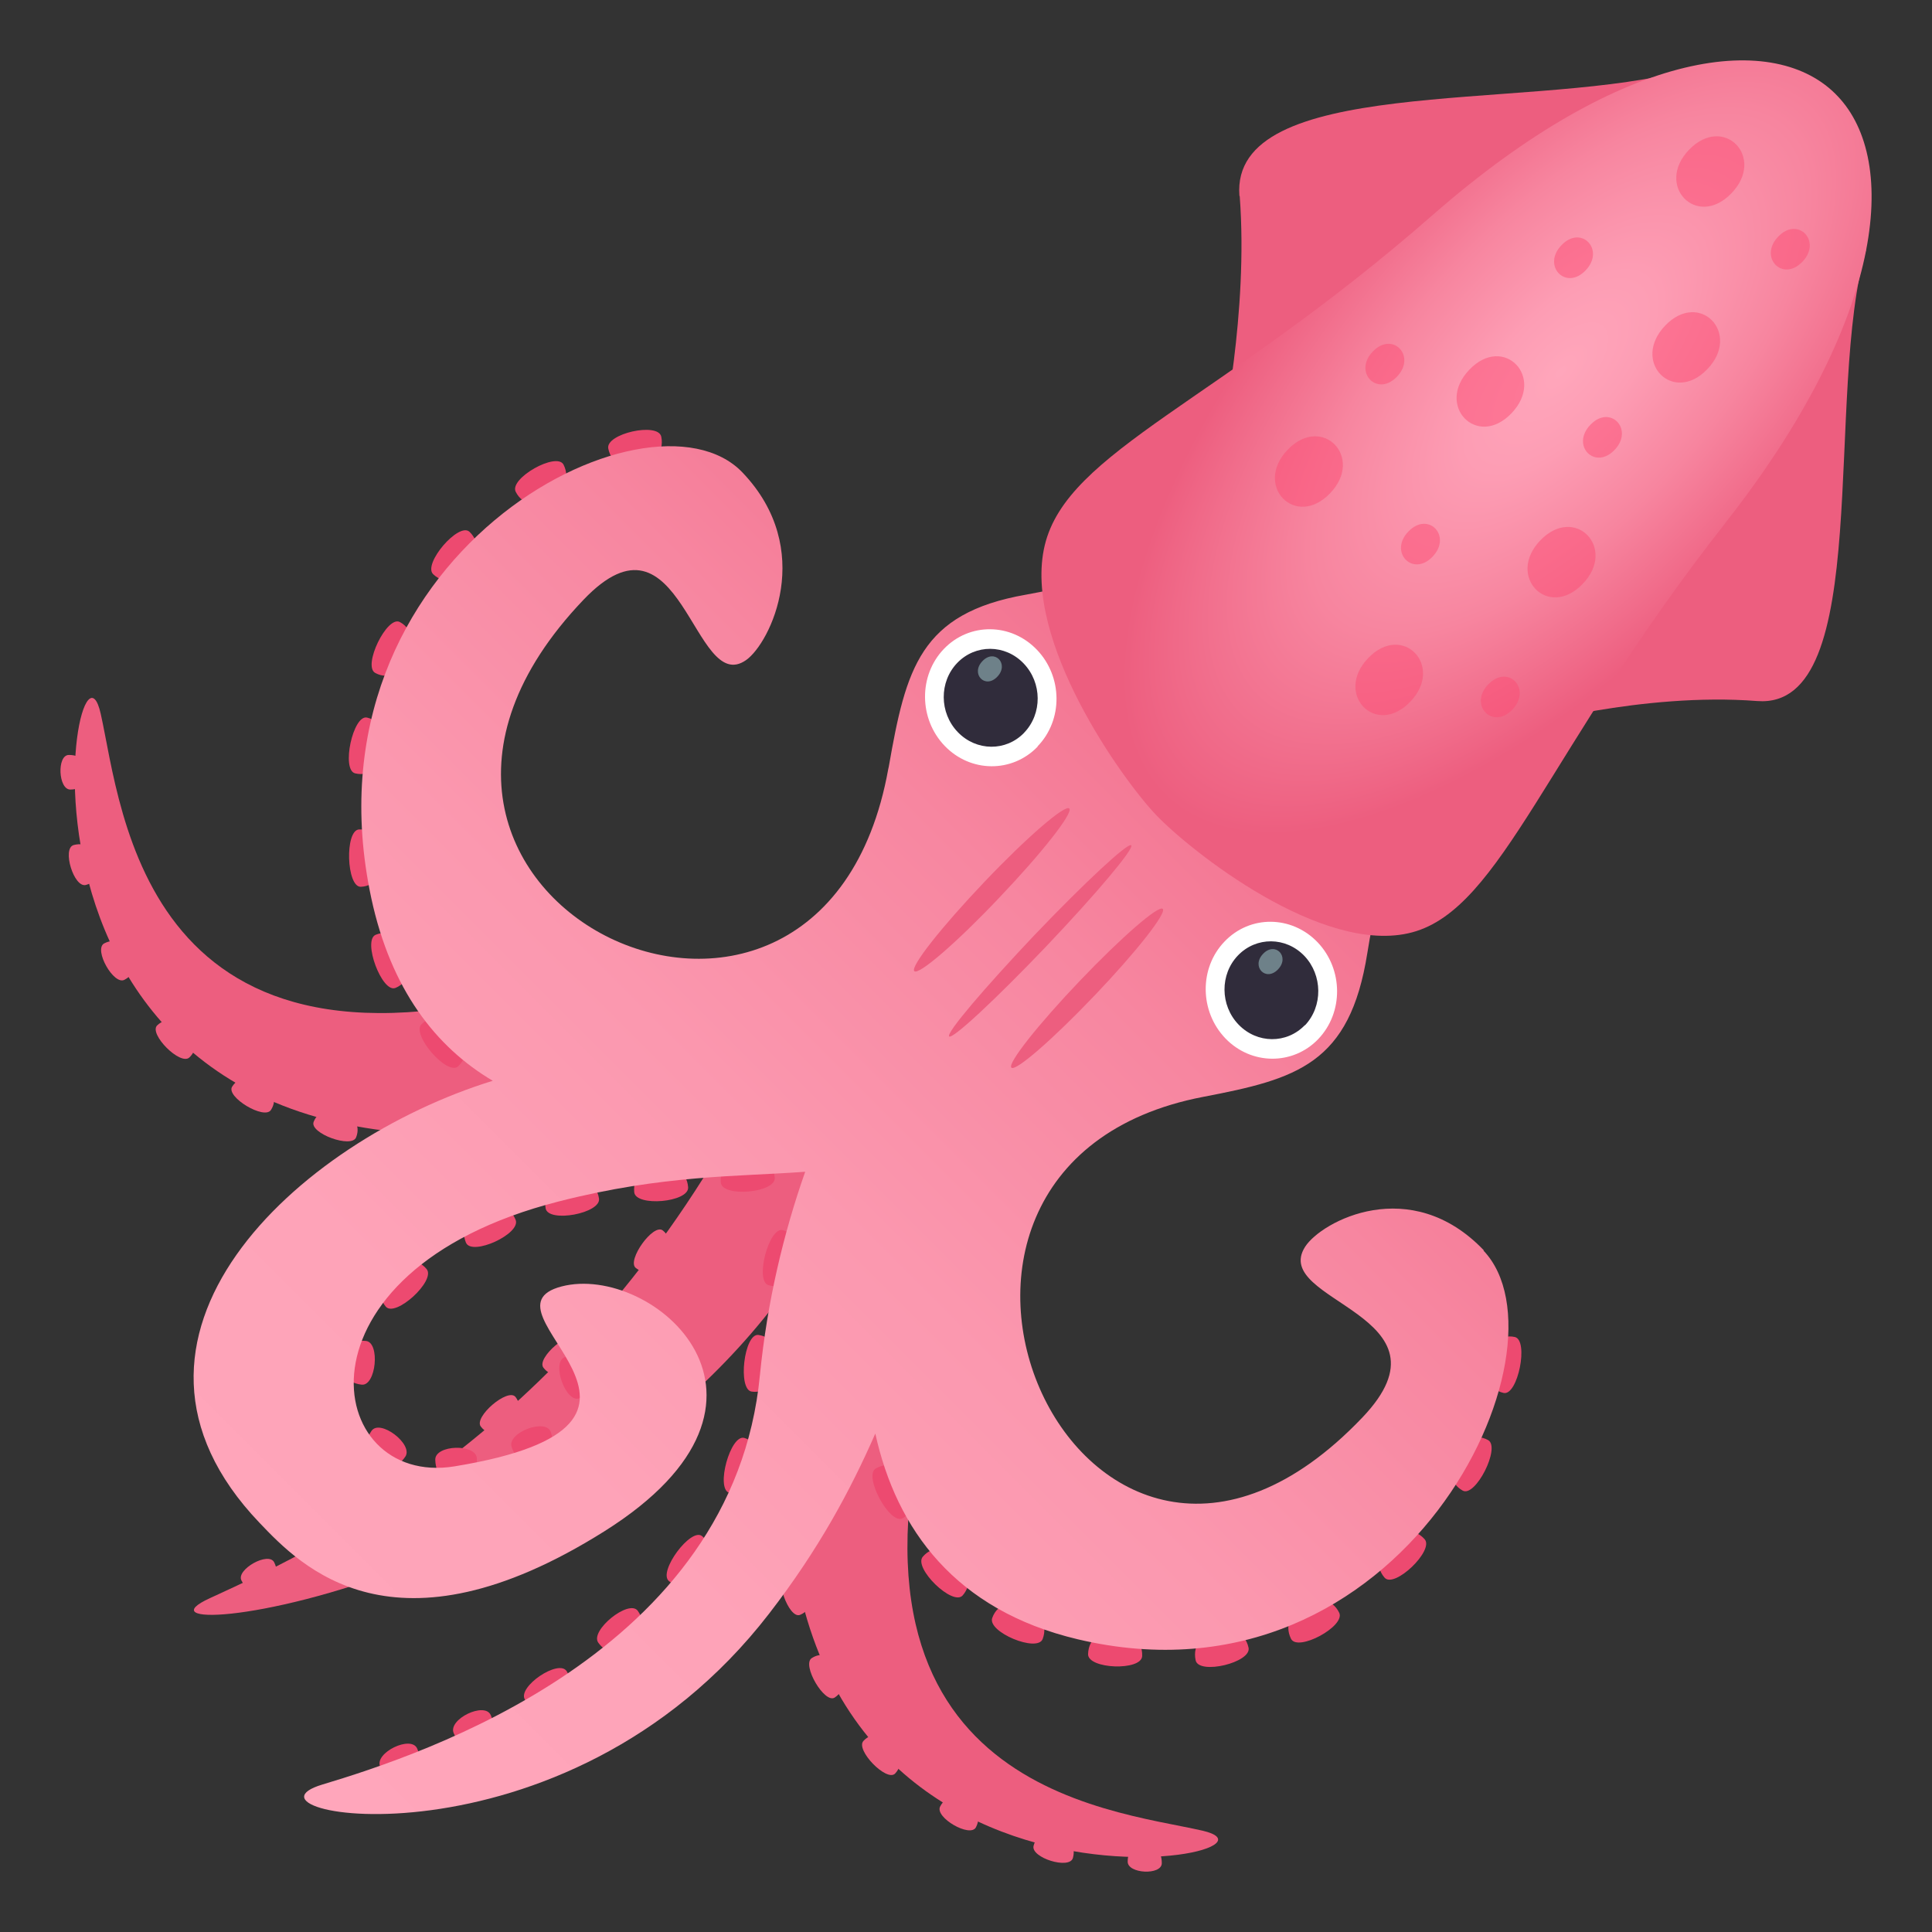 <svg xmlns="http://www.w3.org/2000/svg" viewBox="0 0 64 64"><rect x="0" y="0" width="64" height="64" fill="#333333" stroke="none"/><linearGradient id="A" gradientUnits="userSpaceOnUse" x1="8.095" x2="46.359" y1="57.6" y2="19.336"><stop offset="0" stop-color="#ffa6bb"/><stop offset=".258" stop-color="#fea3b8"/><stop offset=".483" stop-color="#fb98af"/><stop offset=".697" stop-color="#f786a0"/><stop offset=".903" stop-color="#f16d8b"/><stop offset="1" stop-color="#ed5e7f"/></linearGradient><radialGradient id="B" cx="-374.467" cy="436.232" gradientTransform="matrix(.707 .746 -1.57 1.656 1001.347 -430.728)" gradientUnits="userSpaceOnUse" r="8.435"><stop offset="0" stop-color="#ffa6bb"/><stop offset=".215" stop-color="#fd9db4"/><stop offset=".566" stop-color="#f7859f"/><stop offset="1" stop-color="#ed5e7f"/></radialGradient><g fill="#ed5e7f"><path d="M18.604 32.542l-.19 4.8C-1.24 40.024 2.44 19.64 3.336 23.643c.712 3.173 1.405 13.09 15.268 8.9z"/><path d="M11.797 37.675c-.147.38-1.555-.136-1.407-.513.327-.816 1.735-.304 1.407.513zm-2.82-.908c-.215.344-1.502-.43-1.287-.77.472-.74 1.76.028 1.287.77zM6.273 35.03c-.3.28-1.355-.783-1.066-1.063.635-.603 1.7.46 1.066 1.063zm-2.147-2.575c-.354.2-1.032-1-.678-1.202.772-.406 1.45.792.678 1.202zm-1.28-3.14c-.4.107-.8-1.213-.405-1.322.84-.227 1.246 1.092.405 1.322zm-.515-3.16c-.4.004-.453-1.14-.053-1.146.87-.006.924 1.138.053 1.146zm28.728 19.012l-4.726.193c-2.654 19.924 17.45 16.194 13.503 15.284-3.13-.72-12.9-1.423-8.777-15.477z"/><path d="M25.995 52.067c-.374.15.134 1.576.507 1.428.804-.332.298-1.76-.507-1.428zm.895 2.86c-.34.22.423 1.523.76 1.307.73-.48-.03-1.784-.76-1.307zm1.713 2.743c-.277.295.773 1.373 1.05 1.08.594-.643-.454-1.723-1.05-1.08zm2.54 2.174c-.187.36.997 1.046 1.186.688.4-.78-.783-1.47-1.186-.688zm3.096 1.3c-.105.393 1.197.802 1.304.4.224-.85-1.077-1.263-1.304-.4zm3.117.523c-.005.408 1.126.46 1.13.055.004-.883-1.124-.938-1.13-.055zm-19.354-16.36c-.248-.318.9-1.3 1.147-.982.53.694-.617 1.675-1.147.982zM21.058 42c-.3-.25.586-1.488.898-1.24.67.542-.224 1.782-.898 1.24z"/><path d="M27.81 39.806l-2.822-3.72c-5.744 11-13.89 14.964-18.03 16.853-3.873 1.766 14.377-.187 20.85-13.134z"/><path d="M7.998 52.354c-.185-.36.898-.97 1.085-.6.396.8-.687 1.4-1.085.6zm7.93-5.097c-.247-.315.9-1.297 1.15-.98.53.697-.618 1.676-1.15.98z"/></g><path d="M20.15 14.86c-.1-.494 1.655-.887 1.756-.393.213 1.072-1.54 1.467-1.756.393zm-3.066 1.432c-.226-.446 1.358-1.334 1.584-.9.487.968-1.096 1.86-1.584.9zm-2.734 2.73c-.354-.34.85-1.742 1.204-1.404.767.735-.435 2.14-1.204 1.404zm-1.92 3.27c-.426-.23.392-1.913.816-1.686.925.5.1 2.188-.816 1.686zm-.666 3.326c-.467-.112-.07-1.957.397-1.847 1.012.243.616 2.1-.397 1.847zm.19 3.758c-.477.02-.54-1.87-.06-1.9 1.038-.034 1.1 1.856.06 1.9zm1.147 3.35c-.445.184-1.1-1.574-.657-1.76.968-.4 1.624 1.36.657 1.76zm2.08 2.594c-.352.343-1.567-1.05-1.217-1.393.765-.74 1.983.65 1.217 1.393zm34.628 10.823c.47.104.842-1.745.372-1.853-1.013-.223-1.388 1.627-.372 1.853zm-1.356 3.235c.422.236 1.265-1.433.844-1.672-.917-.514-1.762 1.158-.844 1.672zm-2.588 2.883c.32.374 1.65-.897 1.33-1.27-.698-.8-2.03.458-1.33 1.27zm-3.1 2.023c.215.45 1.813-.412 1.598-.86-.475-.975-2.075-.114-1.598.86zM39.607 55c.106.493 1.856.073 1.753-.417-.234-1.07-1.983-.652-1.753.417zm-3.563-.208c-.018.502 1.775.568 1.792.065.036-1.096-1.757-1.163-1.792-.065zm-3.174-1.198c-.176.466 1.494 1.16 1.67.7.38-1.018-1.3-1.713-1.67-.7zm-2.3-2.027c-.326.37.995 1.654 1.32 1.283.702-.806-.617-2.1-1.32-1.283zm-1.56-2.92c-.416.247.475 1.895.9 1.644.9-.543.012-2.188-.9-1.644zm-6.215-9.32c.042.503-1.745.66-1.786.162-.1-1.092 1.7-1.255 1.786-.162zm2.108 6.772c-.474-.06-.255-1.936.22-1.877 1.03.134.8 2.015-.22 1.877zm-.747 3.352c-.458-.14.043-1.955.503-1.817.997.307.496 2.128-.503 1.817zm-1.996 2.924c-.376-.3.733-1.798 1.1-1.487.818.677-.3 2.167-1.1 1.487zm-2.34 2.042c-.292-.397 1.012-1.453 1.306-1.058.63.87-.677 1.93-1.306 1.058zM17.388 56.3c-.258-.422 1.128-1.357 1.386-.937.558.923-.825 1.86-1.386.937zm-2.358 1.115c-.202-.46 1.025-1.055 1.227-.6.435.998-.794 1.596-1.227.6zm-2.437 1.107c-.2-.457 1.026-1.054 1.227-.598.434.997-.793 1.597-1.227.598zm12.862-15.95c-.46-.135.02-1.956.483-1.822 1 .295.517 2.12-.483 1.822zm.21-3.56c.04.504-1.745.663-1.788.16-.087-1.093 1.702-1.253 1.788-.16zm-5.823.687c.083.493-1.682.823-1.768.328-.18-1.08 1.6-1.4 1.768-.328zm-2.763.705c.2.463-1.45 1.22-1.644.76-.415-1.005 1.23-1.765 1.644-.76zm-2.946 1.637c.314.38-1.04 1.62-1.356 1.24-.68-.826.678-2.068 1.356-1.24zm-2.008 2.38c.473.054.333 1.497-.143 1.448-1.033-.115-.9-1.558.143-1.448zm.182 2.978c.28-.405 1.396.446 1.12.854-.6.885-1.726.038-1.12-.854zm2.112.958c-.014-.502 1.363-.543 1.378-.04.027 1.097-1.348 1.134-1.378.04zm2.53-.422c-.163-.474 1.133-.97 1.298-.496.35 1.033-.945 1.525-1.298.496zm2.247-1.616c-.446.18-.94-1.176-.494-1.36.972-.4 1.463.967.494 1.36z" fill="#ed4a70"/><path d="M49.16 41.425c-2.43-2.552-5.387-.968-5.927-.123-1.17 1.834 5.156 2.234 1.9 5.652-9.276 9.732-17.283-8.32-5.27-10.62 3.1-.594 4.85-1.084 5.432-4.765.83-5.372 3.017-4.076 5.552-7.255L40.903 13.88c-3.055 2.675-1.766 4.926-6.922 5.82-3.505.615-3.97 2.448-4.54 5.704-.005.023-.01.042-.015.064-2.246 12.5-19.37 4.117-10.1-5.596 3.254-3.414 3.64 3.22 5.388 1.995.806-.566 2.314-3.668-.12-6.217C21.512 12.426 9.87 18.404 12.3 29.755c.65 3.02 2.132 4.93 4.024 6.047C9.852 37.8 2.724 44.3 8.6 50.448c1.353 1.42 4.445 4.664 11.424.276 6.9-4.34 1.588-8.896-1.424-8.108-3.014.793 5.162 4.535-3.55 5.96-4.346.7-5.6-6.463 3.453-8.775 3.48-.89 5.95-.82 8.17-.985-.72 2.048-1.258 4.3-1.5 6.737-.88 9.196-11.16 12.56-14.497 13.563s8 3.146 14.8-5.66c1.66-2.15 2.7-4.1 3.52-5.967.7 3.18 2.66 5.854 6.7 6.813 10.82 2.562 16.52-9.652 13.444-12.877z" fill="url(#A)"/><path d="M41.067 6.496c.293 3.86-.608 8-.608 8 5.036-3.03 15-12.072 15-12.072-5.115 1.222-14.708.098-14.402 4.062zm20.756 1.76s-8.48 10.724-11.47 15.827c0 0 4.048-1.157 7.856-.86 3.9.3 2.205-10.254 3.613-14.968z" fill="#ed5e7f"/><path d="M57.14 17.342c5.314-6.756 5.78-12.01 3.735-14.156-2.032-2.157-7.016-1.666-13.42 3.94-7.104 6.217-12.097 7.81-12.847 10.94S37.186 25.836 38.3 27c1.112 1.166 5.51 4.68 8.48 3.885 2.964-.794 4.478-6.06 10.37-13.553z" fill="url(#B)"/><path d="M33.102 29.737c-1.42 1.5-2.677 2.58-2.815 2.433s.9-1.46 2.32-2.953 2.68-2.578 2.815-2.434-.9 1.465-2.32 2.954zm1.543 1.627c-1.668 1.744-3.097 3.077-3.203 2.968s1.164-1.6 2.83-3.36c1.667-1.744 3.1-3.077 3.202-2.97s-1.164 1.613-2.83 3.362zm1.605 1.623c-1.386 1.453-2.615 2.52-2.747 2.38s.884-1.426 2.27-2.878 2.616-2.52 2.746-2.38-.884 1.43-2.27 2.88z" fill="#ed5e7f"/><path d="M43.67 34.42c-.842.877-2.223.866-3.078-.023-.858-.896-.87-2.333-.027-3.208.843-.882 2.22-.87 3.08.023.854.894.865 2.33.024 3.208z" fill="#fff"/><path d="M43.226 33.958c-.602.627-1.584.62-2.198-.018s-.62-1.667-.017-2.292 1.585-.623 2.2.02c.6.634.618 1.662.016 2.3z" fill="#302c3b"/><path d="M41.842 31.596c-.405.422.09.938.494.516s-.092-.937-.494-.516z" fill="#6e8189"/><path d="M34.373 24.733c-.844.876-2.223.866-3.08-.026s-.868-2.332-.026-3.21 2.22-.87 3.08.025.868 2.332.025 3.2z" fill="#fff"/><path d="M33.928 24.272c-.6.625-1.584.62-2.2-.02s-.62-1.666-.018-2.292 1.586-.624 2.2.018.62 1.665.016 2.294z" fill="#302c3b"/><path d="M32.545 21.9c-.405.422.09.94.493.516s-.09-.94-.493-.516z" fill="#6e8189"/><path d="M42.657 14.896c-1.14 1.188.252 2.635 1.4 1.448s-.252-2.636-1.4-1.448zm2.666 6.904c-1.137 1.185.25 2.635 1.392 1.448s-.253-2.636-1.392-1.448zm1.332-4.193c-.657.68.143 1.52.8.834s-.143-1.518-.8-.834zm2.645 5.065c-.657.683.145 1.518.8.833s-.145-1.52-.8-.833zm3.384-8.6c-.657.682.144 1.517.8.833s-.146-1.52-.8-.833zm-.958-5.95c-.657.683.144 1.52.8.834s-.148-1.52-.8-.834zm7.18-.284c-.658.684.142 1.518.8.834s-.148-1.517-.8-.834zm-13.43 3.807c-.657.683.145 1.518.8.833s-.145-1.518-.8-.833zm3.2.6c-1.14 1.185.253 2.633 1.392 1.447s-.253-2.637-1.392-1.447zm2.35 5.654c-1.14 1.186.25 2.636 1.4 1.447s-.252-2.636-1.4-1.447zm4.137-7.115c-1.14 1.186.25 2.634 1.392 1.448s-.25-2.635-1.392-1.448zm.79-5.825c-1.14 1.185.25 2.633 1.4 1.447s-.243-2.637-1.4-1.447z" opacity=".5" fill="#fc4c75"/></svg>